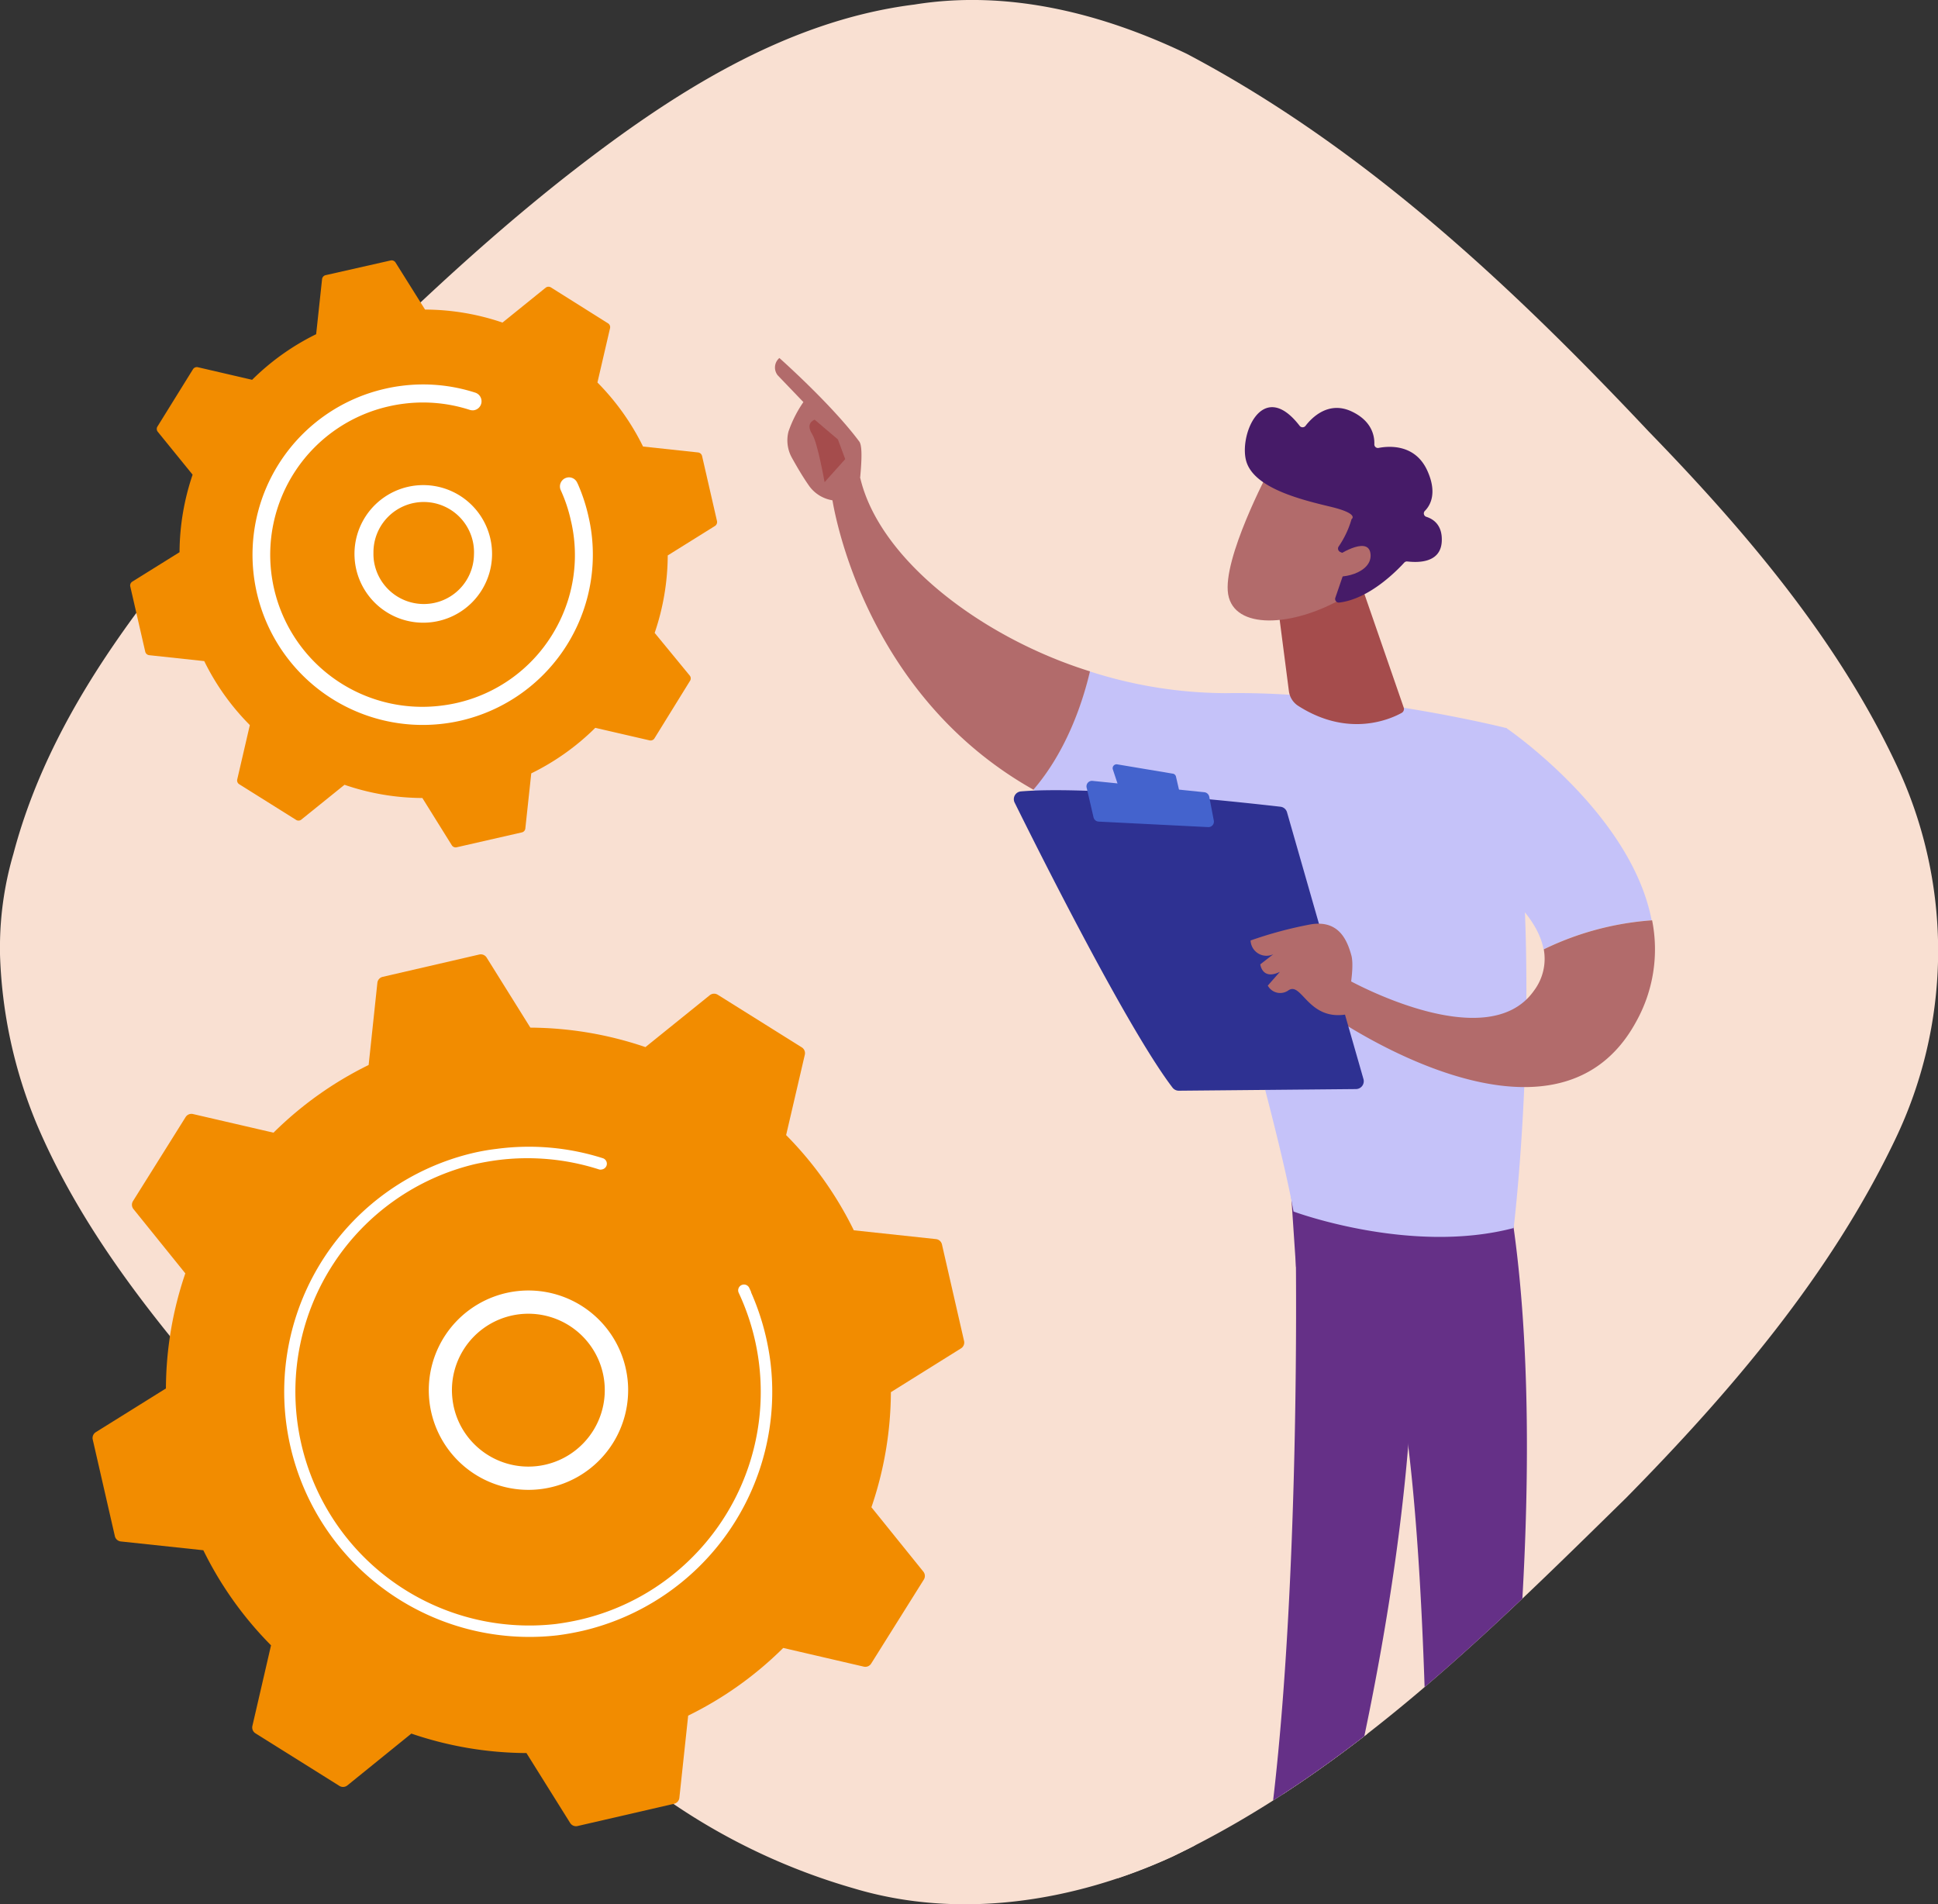<svg xmlns="http://www.w3.org/2000/svg" xmlns:xlink="http://www.w3.org/1999/xlink" viewBox="0 0 281.73 276.82">
  <rect x="0" y="0" width="281.73" height="276.82" fill="#333333" stroke="none"/>
  <defs>
    <style>
      .cls-1, .cls-4, .cls-6 {
        fill: #f9e0d2;
      }

      .cls-1, .cls-2 {
        clip-rule: evenodd;
      }

      .cls-2 {
        fill: none;
      }

      .cls-3 {
        fill: aqua;
      }

      .cls-4 {
        fill-rule: evenodd;
      }

      .cls-5 {
        clip-path: url(#clip-path);
      }

      .cls-7 {
        fill: #f28c00;
      }

      .cls-8 {
        fill: #fff;
      }

      .cls-9 {
        clip-path: url(#clip-path-2);
      }

      .cls-10 {
        fill: #653087;
      }

      .cls-11 {
        fill: #c5c2f9;
      }

      .cls-12 {
        fill: #b26b6b;
      }

      .cls-13 {
        fill: #a54c4c;
      }

      .cls-14 {
        fill: #2e3192;
      }

      .cls-15 {
        fill: #4463cd;
      }

      .cls-16 {
        fill: #461b68;
      }
    </style>
    <clipPath id="clip-path">
      <path class="cls-1" d="M276.3,112.51c-8.5-18.75-22.21-34.95-36.62-49.78-19.78-21-41.3-41.27-67.16-54.91C160.37,2,146.66-1.55,132.94.66,113.85,3.05,97.19,14,82.61,25.38c-15.44,12.11-29.33,25.92-43,39.73-15.27,17.57-31.59,36-37.66,59A48.26,48.26,0,0,0,0,137v1.73a69.59,69.59,0,0,0,5.38,24.77C13,181.39,26,196.23,38.88,210.72c18.22,18.59,36.62,37.51,59,51.49a91.72,91.72,0,0,0,26.2,12.28c15.28,4.6,31.94,2,46.34-4.6,25.69-12.28,46-32.57,66-52.18,15.27-15.51,29.67-32.39,39.05-52A63.33,63.33,0,0,0,276.3,112.51Z"/>
    </clipPath>
    <clipPath id="clip-path-2">
      <path class="cls-2" d="M276.3,112.51c-8.5-18.75-22.21-34.95-36.62-49.78-19.78-21-41.3-41.27-67.16-54.91C160.37,2,146.66-1.55,132.94.66,113.85,3.05,97.19,14,82.61,25.38c-15.44,12.11-29.33,25.92-43,39.73-15.27,17.57-31.59,36-37.66,59A48.26,48.26,0,0,0,0,137v1.73a69.59,69.59,0,0,0,5.38,24.77C13,181.39,26,196.23,38.88,210.72c18.22,18.59,36.62,37.51,59,51.49a91.72,91.72,0,0,0,26.2,12.28c15.28,4.6,31.94,2,46.34-4.6,25.69-12.28,46-32.57,66-52.18,15.27-15.51,29.67-32.39,39.05-52A63.33,63.33,0,0,0,276.3,112.51Z"/>
    </clipPath>
  </defs>
  <g id="Pagina_s" data-name="Pagina&apos;s">
    <path class="cls-3" d="M926.14-640.32v2273h-3296v-2273h3296m1-1h-3298v2275h3298v-2275Z"/>
  </g>
  <g id="Illustraties">
    <g>
      <g>
        <path class="cls-4" d="M276.3,112.51c-8.5-18.75-22.21-34.95-36.62-49.78-19.78-21-41.3-41.27-67.16-54.91C160.37,2,146.66-1.55,132.94.66,113.85,3.05,97.19,14,82.61,25.38c-15.44,12.11-29.33,25.92-43,39.73-15.27,17.57-31.59,36-37.66,59A48.26,48.26,0,0,0,0,137v1.73a69.59,69.59,0,0,0,5.38,24.77C13,181.39,26,196.23,38.88,210.72c18.22,18.59,36.62,37.51,59,51.49a91.72,91.72,0,0,0,26.2,12.28c15.28,4.6,31.94,2,46.34-4.6,25.69-12.28,46-32.57,66-52.18,15.27-15.51,29.67-32.39,39.05-52A63.33,63.33,0,0,0,276.3,112.51Z"/>
        <g class="cls-5">
          <g>
            <path class="cls-6" d="M167.15,172.51c.3,1.52,1.6,75.57-6.32,108.75a1.13,1.13,0,0,0,.66,1.31,20,20,0,0,0,6.45,1.31,1.94,1.94,0,0,0,1.92-1.39c2.27-7.7,13.11-46.28,14.52-83.13,1.58-41.17,0-1.4,0-1.4l-.92-25.45Z"/>
            <path class="cls-6" d="M198.48,174.79c6.47,39.06-1.4,96.56-4.06,107.81a1.75,1.75,0,0,1-1.42,1.33,11.69,11.69,0,0,1-5.06-.2,1.62,1.62,0,0,1-1.16-1.48c-.35-9.1.29-64.95-5.74-87a5.05,5.05,0,0,0-1.94-2.77l-11.7-8.32-.9-13.45Z"/>
            <g>
              <path class="cls-6" d="M157.23,100.76c19.4-.32,40.81,5.09,40.81,5.09,5.78,33.75,1,72.66,1,72.66-15,3.94-32-2.4-32-2.4-2.5-14.11-14.15-53.8-14.15-53.8a63.9,63.9,0,0,1-23.71-7.52c4.9-5.69,7.21-12.92,8.22-17.2A65.1,65.1,0,0,0,157.23,100.76Z"/>
              <path class="cls-6" d="M99.93,72.19a7.56,7.56,0,0,1,4.13-2.69c2.86,12.06,18,23.31,33.39,28.09-1,4.28-3.32,11.51-8.22,17.2C103.71,100.44,99.93,72.19,99.93,72.19Z"/>
            </g>
            <g>
              <path class="cls-6" d="M100.39,72.77c-.2.64,2.11,1.6,3.47-1,0-1.24.8-6.57.06-7.58C100,58.81,92.3,52.05,92.3,52.05a1.81,1.81,0,0,0-.23,2.53l3.72,3.88a17.63,17.63,0,0,0-2.17,4.29,5.21,5.21,0,0,0,.52,3.84c.65,1.17,1.54,2.7,2.38,3.9A5.17,5.17,0,0,0,100.39,72.77Z"/>
              <path class="cls-6" d="M97.42,61l3.39,2.88,1.06,2.86-3,3.35s-1-5.68-1.77-6.91S96.71,61.33,97.42,61Z"/>
            </g>
            <path class="cls-6" d="M190.6,124.64,198,105.85s18.12,12.32,21.1,27.93A42.74,42.74,0,0,0,203.39,138C202.05,130.63,190.6,124.64,190.6,124.64Z"/>
            <path class="cls-6" d="M174.76,142.31S195.11,153.81,202,144a7.69,7.69,0,0,0,1.42-6,42.74,42.74,0,0,1,15.75-4.22,21.57,21.57,0,0,1-2.34,14.77c-12,22-44.73-1.22-44.73-1.22Z"/>
            <g>
              <path class="cls-6" d="M177.21,156.86,166.1,118.09a1.12,1.12,0,0,0-.95-.82c-2-.23-7.84-.89-14.58-1.46-8.1-.69-17.52-1.24-23.14-.77a1.13,1.13,0,0,0-.93,1.63c3.2,6.47,16.36,32.8,22.95,41.43a1.16,1.16,0,0,0,.91.45l25.77-.24A1.14,1.14,0,0,0,177.21,156.86Z"/>
              <path class="cls-6" d="M149.42,112.45l-8-1.34a.57.57,0,0,0-.64.75l.8,2.41a.57.57,0,0,0,.47.39l7.74,1a.58.58,0,0,0,.64-.71l-.49-2.11A.57.57,0,0,0,149.42,112.45Z"/>
              <path class="cls-6" d="M155.45,119.26l-.66-3.45a.82.82,0,0,0-.71-.65l-16.26-1.65a.8.8,0,0,0-.85,1l1,4.31a.8.8,0,0,0,.74.61l15.89.8A.8.8,0,0,0,155.45,119.26Z"/>
              <path class="cls-6" d="M174.52,147.49s1.55-6.36.93-8.61-1.84-5.16-5.87-4.52a59.13,59.13,0,0,0-8.78,2.35,2.31,2.31,0,0,0,3.3,2l-1.89,1.47s.27,2.35,2.85,1.09l-1.76,2a2.05,2.05,0,0,0,3,.69C168.21,142.66,169.13,148.26,174.52,147.49Z"/>
            </g>
            <path class="cls-6" d="M176.88,85l6.18,17.85a.65.65,0,0,1-.3.78c-1.68.93-7.74,3.62-15-1a3,3,0,0,1-1.39-2.16l-2-15.45Z"/>
            <g>
              <path class="cls-6" d="M163.45,68.48s-6.78,12.76-5.91,17.91,9.27,4.79,16.61.6l5.12-13.78Z"/>
              <path class="cls-6" d="M173.82,80.23a.54.54,0,0,1-.23-.77,13.75,13.75,0,0,0,1.89-4s1.22-.78-3.1-1.81S161.62,71,160.26,67.32s2.15-12.6,7.68-5.41a.54.54,0,0,0,.84,0c.9-1.18,3.29-3.63,6.6-2.15,3.1,1.4,3.45,3.67,3.41,4.81a.52.52,0,0,0,.62.54c1.56-.3,5.32-.56,7.08,3.3,1.44,3.17.5,5-.35,5.85a.52.52,0,0,0,.22.87c1,.32,2.36,1.19,2.23,3.6-.19,3.34-3.91,3-5,2.89a.53.53,0,0,0-.46.17c-.91,1-5,5.28-9.45,5.8a.53.53,0,0,1-.56-.7l1.92-5.59a.52.52,0,0,0-.28-.65Z"/>
              <path class="cls-6" d="M173.05,81s4.83-3.31,5.18-.52-4.35,4-6.67,3Z"/>
            </g>
          </g>
        </g>
      </g>
      <g>
        <path class="cls-7" d="M104.34,144.6a1,1,0,0,0-1.15.06l-9.36,7.55a52.68,52.68,0,0,0-16.73-2.83l-6.36-10.19a1,1,0,0,0-1.06-.44L55.62,142a1,1,0,0,0-.76.86l-1.27,11.95a52.41,52.41,0,0,0-13.83,9.84l-11.71-2.71a1,1,0,0,0-1.06.43l-7.66,12.23a1,1,0,0,0,.06,1.14l7.55,9.36a52.4,52.4,0,0,0-2.82,16.73l-10.2,6.36a1,1,0,0,0-.44,1.06l3.22,14.06a1,1,0,0,0,.86.76l12,1.28a52.35,52.35,0,0,0,9.84,13.82l-2.71,11.72a1,1,0,0,0,.43,1.06l12.23,7.66a1,1,0,0,0,1.14-.07L59.8,252a52.41,52.41,0,0,0,16.73,2.83L82.89,265a1,1,0,0,0,1.06.44L98,262.2a1,1,0,0,0,.76-.86l1.28-11.95a52.19,52.19,0,0,0,13.82-9.84l11.72,2.72a1,1,0,0,0,1.06-.44l7.66-12.22a1,1,0,0,0-.07-1.15l-7.55-9.36a52.41,52.41,0,0,0,2.83-16.73L139.71,196a1,1,0,0,0,.44-1.06l-3.22-14.06a1,1,0,0,0-.86-.76l-11.95-1.28A52.52,52.52,0,0,0,114.28,165L117,153.31a1,1,0,0,0-.44-1.06Z"/>
        <path class="cls-8" d="M91.31,202.4a14.49,14.49,0,1,1-.11-2.13A13.7,13.7,0,0,1,91.31,202.4Zm-22.52,7.37a11.11,11.11,0,1,0-3.09-7.93,11.26,11.26,0,0,0,.09,1.65A11,11,0,0,0,68.79,209.77Z"/>
        <path class="cls-8" d="M112,198c-.15-1.21-.37-2.41-.64-3.61h0c-.09-.38-.18-.75-.28-1.13a36.23,36.23,0,0,0-1.89-5.39l0-.07-.09-.2-.18-.39a.85.85,0,0,0-.87-.48,1,1,0,0,0-.25.07.85.85,0,0,0-.41,1.13,34,34,0,0,1-6.6,38.29,33.76,33.76,0,0,1-16.55,9.24c-1.15.26-2.3.46-3.44.61A34,34,0,0,1,69,169.23c1.12-.25,2.26-.45,3.4-.6A34.08,34.08,0,0,1,87.11,170a.78.78,0,0,0,.37,0,.87.87,0,0,0,.7-.58.84.84,0,0,0-.55-1.06A35.42,35.42,0,0,0,72.23,167a31,31,0,0,0-3.57.63A35.65,35.65,0,0,0,81,237.72c1.21-.15,2.41-.37,3.62-.64A35.67,35.67,0,0,0,112,198Z"/>
      </g>
      <g>
        <path class="cls-7" d="M80.12,41.8a.68.68,0,0,0-.77,0l-6.3,5.09A35.16,35.16,0,0,0,61.79,45L57.5,38.16a.67.67,0,0,0-.71-.3L47.33,40a.67.67,0,0,0-.51.58l-.86,8a35.31,35.31,0,0,0-9.31,6.63l-7.89-1.83a.66.66,0,0,0-.71.3L22.89,62a.66.66,0,0,0,.05.77L28,69a35.49,35.49,0,0,0-1.9,11.27l-6.87,4.28a.66.66,0,0,0-.29.71l2.17,9.46a.67.67,0,0,0,.58.52l8,.86a35,35,0,0,0,6.63,9.3l-1.83,7.89a.65.65,0,0,0,.29.71l8.23,5.16a.66.66,0,0,0,.77,0l6.3-5.08A35.15,35.15,0,0,0,61.4,116l4.28,6.87a.66.66,0,0,0,.72.29L75.86,121a.65.65,0,0,0,.51-.58l.86-8a35.21,35.21,0,0,0,9.31-6.62l7.88,1.82a.66.66,0,0,0,.72-.29L100.29,99a.66.66,0,0,0,0-.77L95.17,92a35.38,35.38,0,0,0,1.9-11.26l6.86-4.28a.68.68,0,0,0,.3-.72l-2.17-9.46a.68.68,0,0,0-.58-.51l-8-.86a35.41,35.41,0,0,0-6.63-9.31l1.83-7.88a.66.66,0,0,0-.29-.72Z"/>
        <path class="cls-8" d="M71.53,80.71a10,10,0,1,1-.08-1.47A10.27,10.27,0,0,1,71.53,80.71ZM61.43,87.8a7.29,7.29,0,0,0,7.47-7.14h0a7.31,7.31,0,1,0-14.61-.32,7.6,7.6,0,0,0,.05,1.07A7.33,7.33,0,0,0,61.43,87.8Z"/>
        <path class="cls-8" d="M86,77.61a23.88,23.88,0,0,0-.44-2.48A25.13,25.13,0,0,0,84,70.35l-.1-.2a1.31,1.31,0,0,0-1.35-.75,1.52,1.52,0,0,0-.4.12,1.32,1.32,0,0,0-.63,1.74A21.76,21.76,0,0,1,83,75.72h0l.06.25a21.87,21.87,0,0,1-.35,10.82,22.25,22.25,0,0,1-2.42,5.45l0,0-.08.13a22,22,0,0,1-13.79,9.81,22.36,22.36,0,0,1-2.24.39,22.11,22.11,0,0,1-7.66-43.5,21.51,21.51,0,0,1,2.22-.39,22.08,22.08,0,0,1,9.55.9,1.41,1.41,0,0,0,.57.06,1.32,1.32,0,0,0,.24-2.56,24.65,24.65,0,0,0-10.69-1,23.24,23.24,0,0,0-2.47.44,24.74,24.74,0,0,0,8.56,48.67,24.25,24.25,0,0,0,2.5-.44A24.77,24.77,0,0,0,86,77.61Z"/>
      </g>
      <g class="cls-9">
        <g>
          <path class="cls-10" d="M188.15,172.51c.3,1.52,1.6,75.57-6.32,108.75a1.13,1.13,0,0,0,.66,1.31,20,20,0,0,0,6.45,1.31,1.94,1.94,0,0,0,1.92-1.39c2.27-7.7,13.11-46.28,14.52-83.13,1.58-41.17,0-1.4,0-1.4l-.92-25.45Z"/>
          <path class="cls-10" d="M219.48,174.79c6.47,39.06-1.4,96.56-4.06,107.81a1.75,1.75,0,0,1-1.42,1.33,11.69,11.69,0,0,1-5.06-.2,1.62,1.62,0,0,1-1.16-1.48c-.35-9.1.29-64.95-5.74-87a5.05,5.05,0,0,0-1.94-2.77l-11.7-8.32-.9-13.45Z"/>
          <g>
            <path class="cls-11" d="M178.23,100.76c19.4-.32,40.81,5.09,40.81,5.09,5.78,33.75,1,72.66,1,72.66-15,3.94-32-2.4-32-2.4-2.5-14.11-14.15-53.8-14.15-53.8a63.9,63.9,0,0,1-23.71-7.52c4.9-5.69,7.21-12.92,8.22-17.2A65.1,65.1,0,0,0,178.23,100.76Z"/>
            <path class="cls-12" d="M120.93,72.19a7.56,7.56,0,0,1,4.13-2.69c2.86,12.06,18,23.31,33.39,28.09-1,4.28-3.32,11.51-8.22,17.2C124.71,100.44,120.93,72.19,120.93,72.19Z"/>
          </g>
          <g>
            <path class="cls-12" d="M121.39,72.77c-.2.64,2.11,1.6,3.47-1,0-1.24.8-6.57.06-7.58-4-5.39-11.62-12.15-11.62-12.15a1.81,1.81,0,0,0-.23,2.53l3.72,3.88a17.63,17.63,0,0,0-2.17,4.29,5.21,5.21,0,0,0,.52,3.84c.65,1.17,1.54,2.7,2.38,3.9A5.17,5.17,0,0,0,121.39,72.77Z"/>
            <path class="cls-13" d="M118.42,61l3.39,2.88,1.06,2.86-3,3.35s-1-5.68-1.77-6.91S117.71,61.33,118.42,61Z"/>
          </g>
          <path class="cls-11" d="M211.6,124.64,219,105.85s18.12,12.32,21.1,27.93A42.74,42.74,0,0,0,224.39,138C223.05,130.63,211.6,124.64,211.6,124.64Z"/>
          <path class="cls-12" d="M195.76,142.31S216.11,153.81,223,144a7.69,7.69,0,0,0,1.42-6,42.74,42.74,0,0,1,15.75-4.22,21.57,21.57,0,0,1-2.34,14.77c-12,22-44.73-1.22-44.73-1.22Z"/>
          <g>
            <path class="cls-14" d="M198.21,156.86,187.1,118.09a1.12,1.12,0,0,0-.95-.82c-2-.23-7.84-.89-14.58-1.46-8.1-.69-17.52-1.24-23.14-.77a1.13,1.13,0,0,0-.93,1.63c3.2,6.47,16.36,32.8,22.95,41.43a1.16,1.16,0,0,0,.91.45l25.77-.24A1.14,1.14,0,0,0,198.21,156.86Z"/>
            <path class="cls-15" d="M170.42,112.45l-8-1.34a.57.57,0,0,0-.64.75l.8,2.41a.57.57,0,0,0,.47.39l7.74,1a.58.58,0,0,0,.64-.71l-.49-2.11A.57.57,0,0,0,170.42,112.45Z"/>
            <path class="cls-15" d="M176.45,119.26l-.66-3.45a.82.82,0,0,0-.71-.65l-16.26-1.65a.8.8,0,0,0-.85,1l1,4.31a.8.8,0,0,0,.74.61l15.89.8A.8.8,0,0,0,176.45,119.26Z"/>
            <path class="cls-12" d="M195.52,147.49s1.55-6.36.93-8.61-1.84-5.16-5.87-4.52a59.13,59.13,0,0,0-8.78,2.35,2.31,2.31,0,0,0,3.3,2l-1.89,1.47s.27,2.35,2.85,1.09l-1.76,2a2.05,2.05,0,0,0,3,.69C189.21,142.66,190.13,148.26,195.52,147.49Z"/>
          </g>
          <path class="cls-13" d="M197.88,85l6.18,17.85a.65.65,0,0,1-.3.78c-1.68.93-7.74,3.62-15-1a3,3,0,0,1-1.39-2.16l-2-15.45Z"/>
          <g>
            <path class="cls-12" d="M184.45,68.48s-6.78,12.76-5.91,17.91,9.27,4.79,16.61.6l5.12-13.78Z"/>
            <path class="cls-16" d="M194.82,80.23a.54.54,0,0,1-.23-.77,13.75,13.75,0,0,0,1.89-4s1.22-.78-3.1-1.81S182.62,71,181.26,67.32s2.15-12.6,7.68-5.41a.54.54,0,0,0,.84,0c.9-1.18,3.29-3.63,6.6-2.15,3.1,1.4,3.45,3.67,3.41,4.81a.52.52,0,0,0,.62.54c1.56-.3,5.32-.56,7.08,3.3,1.44,3.17.5,5-.35,5.85a.52.52,0,0,0,.22.87c1,.32,2.36,1.19,2.23,3.6-.19,3.34-3.91,3-5,2.89a.53.53,0,0,0-.46.17c-.91,1-5,5.28-9.45,5.8a.53.53,0,0,1-.56-.7l1.92-5.59a.52.52,0,0,0-.28-.65Z"/>
            <path class="cls-12" d="M194.05,81s4.83-3.31,5.18-.52-4.35,4-6.67,3Z"/>
          </g>
        </g>
      </g>
    </g>
  </g>
</svg>

